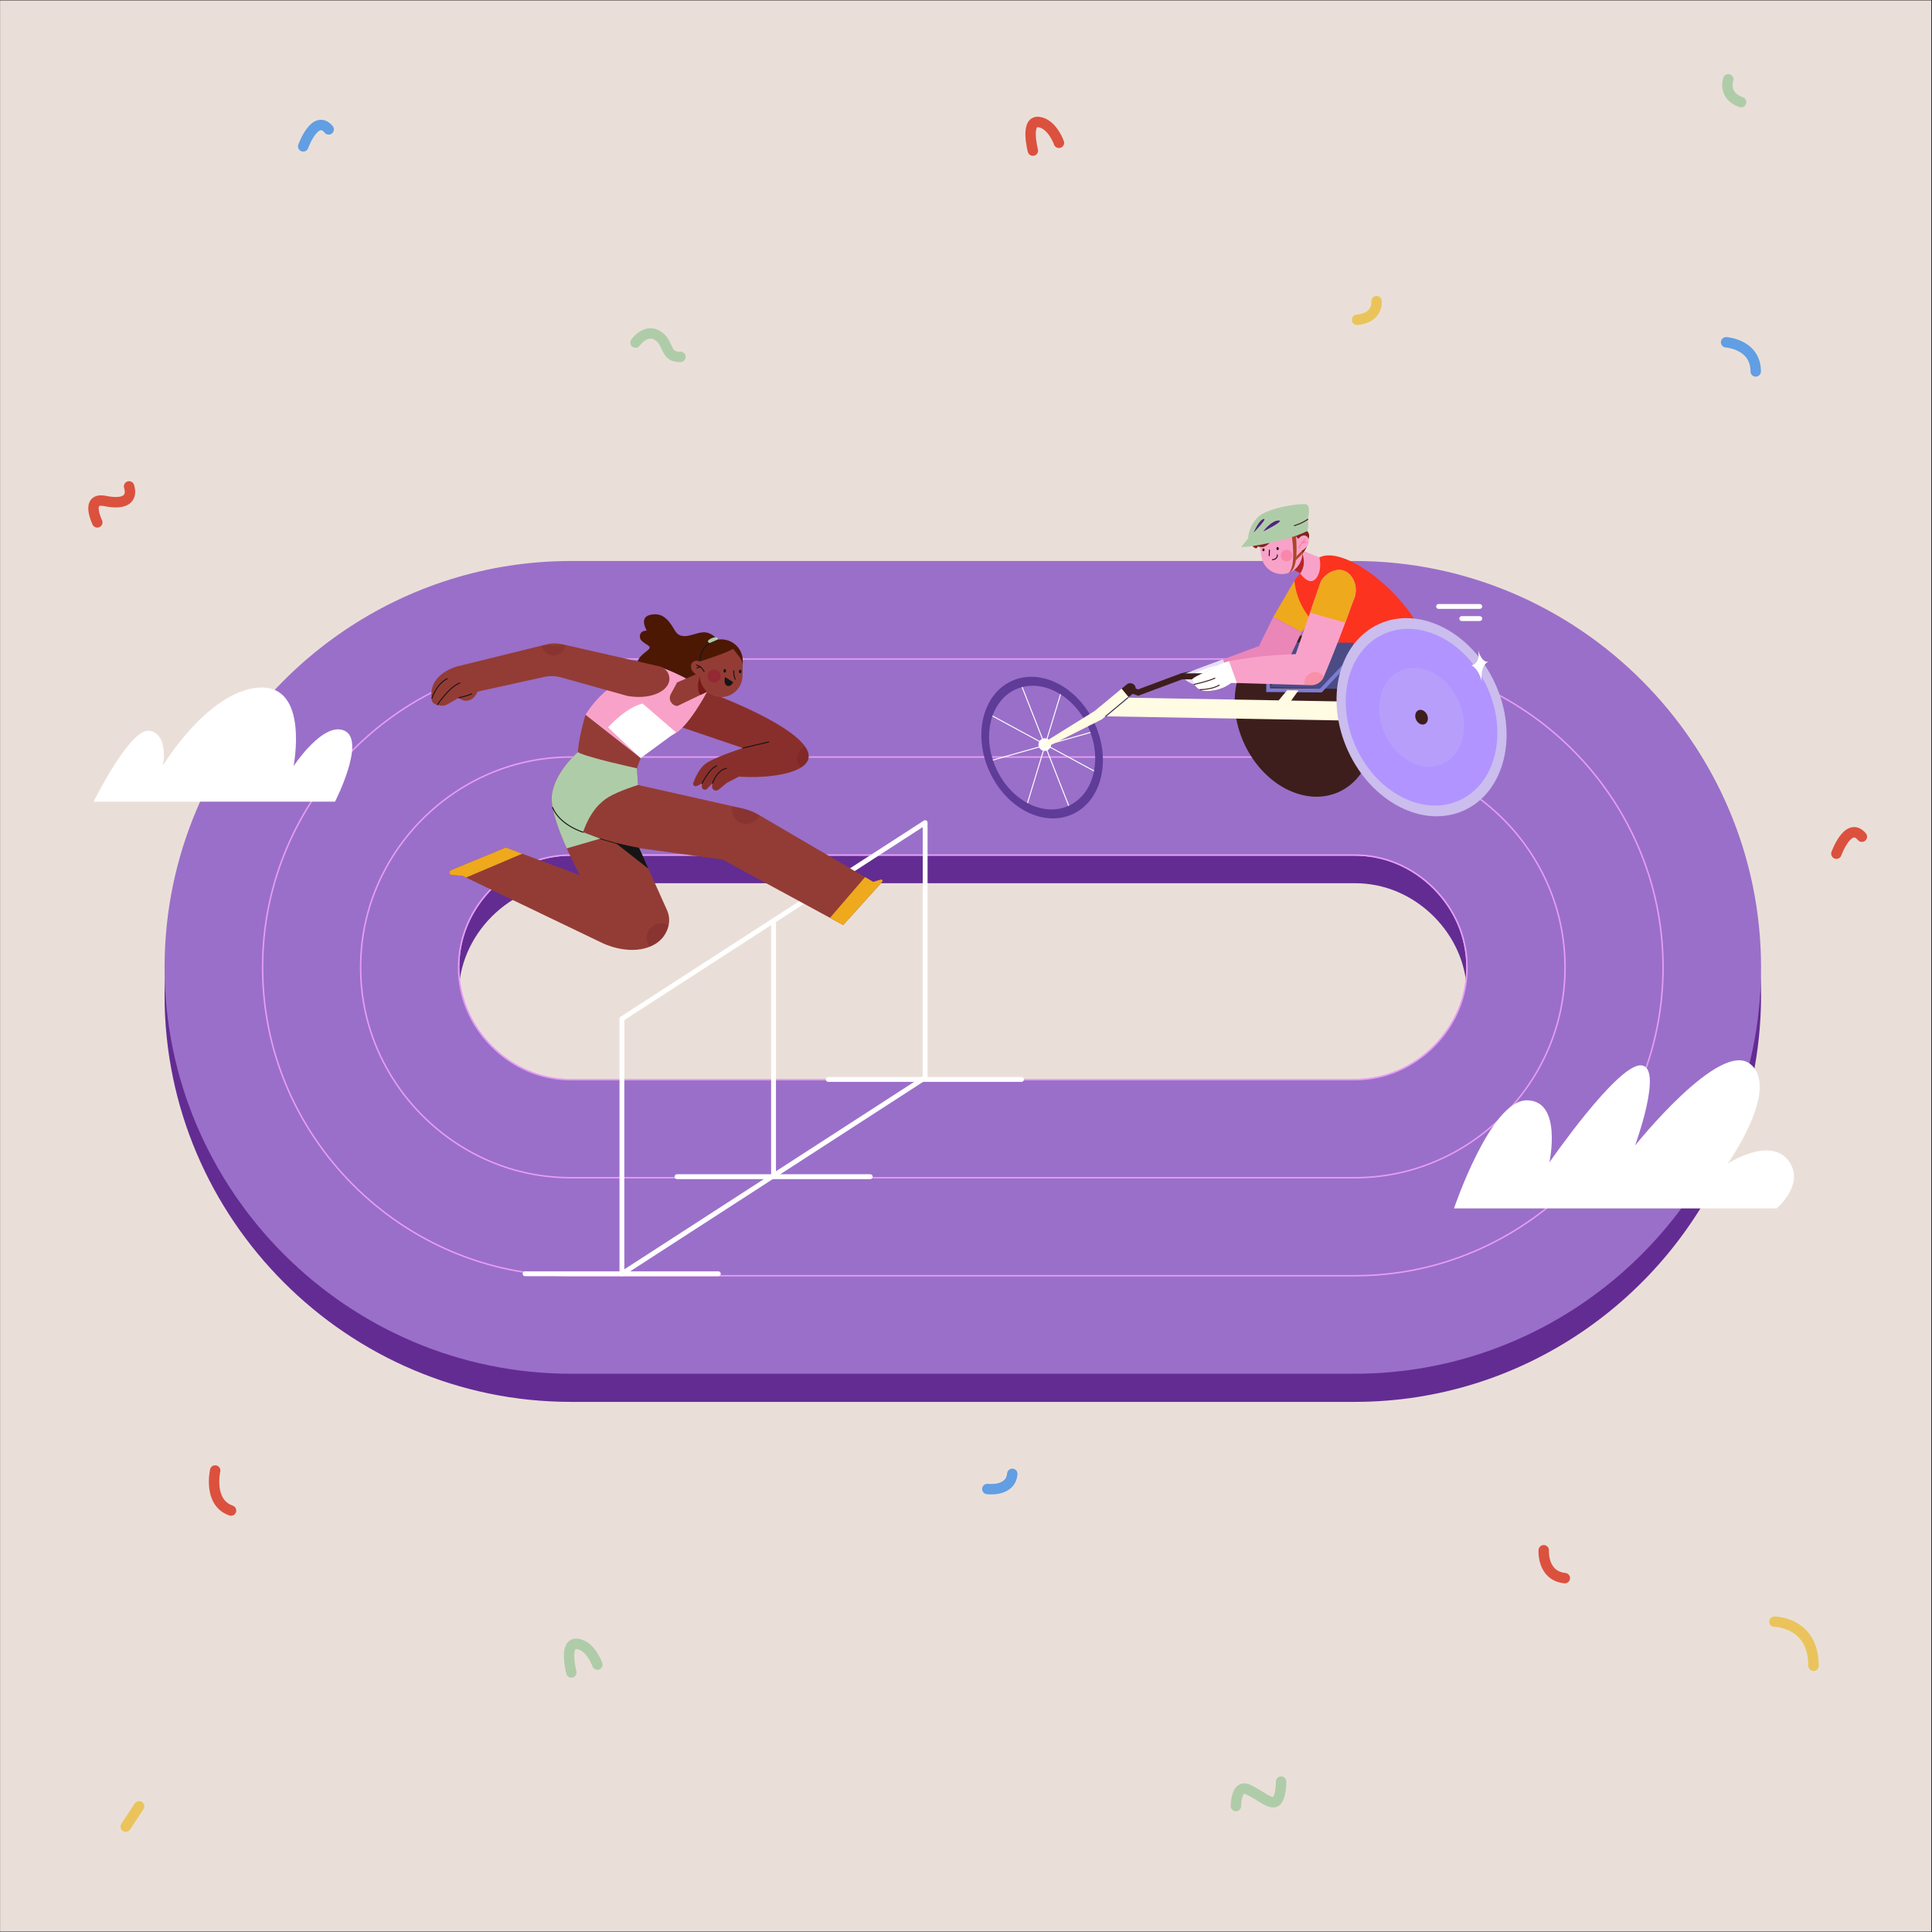 <?xml version="1.0" encoding="UTF-8"?><svg id="Layer_1" xmlns="http://www.w3.org/2000/svg" viewBox="0 0 2160 2160"><rect x="0" y="0" width="2160" height="2160" fill="#333333" stroke="none"/><line x1="769.816" y1="1224.747" x2="620.426" y2="1181.214" fill="none" stroke="#fff" stroke-miterlimit="10" stroke-width=".583"/><path d="m1412.278,594.196s8.595-11.964,16.994-12.288-16.994,12.288-16.994,12.288Z" fill="#dd750e" stroke-width="0"/><path d="m1462.19,580.602s-9.18,6.145-15.031,7.045" fill="none" stroke="#151516" stroke-miterlimit="10" stroke-width=".849"/><rect x=".099" y=".49" width="2159.02" height="2159.021" fill="#eadfd8" stroke-width="0"/><path d="m1514.559,658.676h-876.226c-187.412,0-349.264,115-418.476,277.917-23.074,54.309-35.851,113.939-35.851,176.409,0,249.878,204.445,454.327,454.327,454.327h876.226c187.407,0,349.264-115.004,418.476-277.922,23.073-54.304,35.851-113.935,35.851-176.405,0-249.882-204.449-454.327-454.327-454.327Zm115.924,502.148c-3.165,7.447-7.097,14.653-11.681,21.425-.005.004-.009.013-.013.017-4.62,6.825-9.937,13.264-15.806,19.129l-.031.031c-5.869,5.869-12.308,11.19-19.146,15.819-6.772,4.585-13.969,8.512-21.386,11.664-15.109,6.417-31.213,9.674-47.861,9.674h-876.226c-16.639,0-32.73-3.248-47.822-9.656-7.447-3.165-14.653-7.097-21.425-11.681-.005-.005-.013-.009-.018-.013-6.825-4.62-13.264-9.937-19.129-15.806l-.031-.031c-5.869-5.869-11.191-12.308-15.819-19.146-4.585-6.772-8.512-13.969-11.664-21.386-6.417-15.109-9.674-31.213-9.674-47.861s3.248-32.73,9.656-47.822c3.165-7.447,7.097-14.653,11.681-21.425.004-.004.009-.013.013-.017,4.62-6.825,9.937-13.264,15.806-19.129.009-.009.022-.022.031-.031,5.869-5.869,12.308-11.191,19.146-15.819,6.772-4.585,13.969-8.512,21.386-11.664,15.109-6.417,31.213-9.674,47.861-9.674h876.226c16.639,0,32.73,3.248,47.821,9.656,7.447,3.165,14.653,7.096,21.426,11.681.004.005.013.009.017.013,6.825,4.62,13.264,9.937,19.129,15.806.009.009.022.022.031.031,5.869,5.869,11.19,12.308,15.819,19.146,4.585,6.772,8.512,13.969,11.664,21.386,6.417,15.109,9.674,31.213,9.674,47.861s-3.248,32.73-9.656,47.822Z" fill="#632c93" stroke-width="0"/><path d="m1514.559,627.201h-876.226c-187.412,0-349.264,115-418.476,277.917-23.074,54.309-35.851,113.939-35.851,176.409,0,249.878,204.445,454.327,454.327,454.327h876.226c187.407,0,349.264-115.004,418.476-277.922,23.073-54.304,35.851-113.935,35.851-176.405,0-249.882-204.449-454.327-454.327-454.327Zm115.924,502.149c-3.165,7.447-7.097,14.653-11.681,21.425-.004.004-.009.013-.013.018-4.62,6.825-9.937,13.264-15.806,19.129l-.031.031c-5.869,5.869-12.308,11.191-19.146,15.819-6.772,4.585-13.969,8.512-21.386,11.664-15.109,6.417-31.213,9.674-47.861,9.674h-876.226c-16.639,0-32.73-3.248-47.822-9.656-7.447-3.165-14.653-7.097-21.425-11.681-.004-.004-.013-.009-.018-.013-6.825-4.62-13.264-9.937-19.129-15.806l-.031-.031c-5.869-5.869-11.191-12.308-15.819-19.146-4.585-6.772-8.512-13.969-11.664-21.386-6.417-15.109-9.674-31.213-9.674-47.861s3.248-32.73,9.656-47.822c3.165-7.447,7.097-14.653,11.681-21.426.004-.004.009-.013.013-.018,4.62-6.825,9.937-13.264,15.806-19.129l.031-.031c5.869-5.869,12.308-11.191,19.146-15.819,6.772-4.585,13.969-8.512,21.386-11.664,15.109-6.417,31.213-9.674,47.861-9.674h876.226c16.639,0,32.73,3.248,47.821,9.656,7.447,3.165,14.653,7.097,21.425,11.681.004.004.013.009.018.013,6.825,4.62,13.264,9.937,19.129,15.806.009.009.022.022.031.031,5.869,5.869,11.191,12.308,15.819,19.146,4.585,6.772,8.512,13.97,11.664,21.386,6.417,15.109,9.674,31.213,9.674,47.861s-3.248,32.73-9.656,47.822Z" fill="#9a6fc9" stroke-width="0"/><path d="m1832.18,947.969c-8.67-20.4-19.4-40.107-31.901-58.569-12.405-18.322-26.65-35.566-42.338-51.254-15.688-15.688-32.932-29.933-51.254-42.338-18.462-12.501-38.17-23.231-58.569-31.901-42.364-17.998-87.302-27.124-133.558-27.124h-876.226c-46.257,0-91.194,9.126-133.559,27.124-20.4,8.67-40.107,19.4-58.569,31.901-18.322,12.405-35.566,26.65-51.254,42.338-15.688,15.688-29.933,32.932-42.338,51.254-12.501,18.462-23.231,38.17-31.902,58.569-17.998,42.364-27.124,87.302-27.124,133.559s9.126,91.194,27.124,133.559c8.67,20.4,19.4,40.107,31.902,58.569,12.405,18.322,26.65,35.566,42.338,51.254s32.932,29.933,51.254,42.338c18.462,12.501,38.17,23.231,58.569,31.902,42.364,17.998,87.302,27.124,133.559,27.124h876.226c46.257,0,91.194-9.126,133.558-27.124,20.4-8.67,40.107-19.4,58.569-31.902,18.322-12.405,35.566-26.65,51.254-42.338,15.688-15.688,29.933-32.932,42.338-51.254,12.501-18.462,23.231-38.17,31.901-58.569,17.998-42.364,27.124-87.302,27.124-133.559s-9.126-91.194-27.124-133.559Zm-201.697,181.38c-3.165,7.447-7.097,14.653-11.681,21.425-.004.004-.009.013-.013.018-4.62,6.825-9.937,13.264-15.806,19.129l-.031.031c-5.869,5.869-12.308,11.191-19.146,15.819-6.772,4.585-13.969,8.512-21.386,11.664-15.109,6.417-31.213,9.674-47.861,9.674h-876.226c-16.639,0-32.73-3.248-47.822-9.656-7.447-3.165-14.653-7.097-21.425-11.681-.004-.004-.013-.009-.018-.013-6.825-4.62-13.264-9.937-19.129-15.806l-.031-.031c-5.869-5.869-11.191-12.308-15.819-19.146-4.585-6.772-8.512-13.969-11.664-21.386-6.417-15.109-9.674-31.213-9.674-47.861s3.248-32.73,9.656-47.822c3.165-7.447,7.097-14.653,11.681-21.426.004-.004.009-.013.013-.018,4.62-6.825,9.937-13.264,15.806-19.129l.031-.031c5.869-5.869,12.308-11.191,19.146-15.819,6.772-4.585,13.969-8.512,21.386-11.664,15.109-6.417,31.213-9.674,47.861-9.674h876.226c16.639,0,32.73,3.248,47.821,9.656,7.447,3.165,14.653,7.097,21.425,11.681.004.004.013.009.018.013,6.825,4.62,13.264,9.937,19.129,15.806.009.009.022.022.031.031,5.869,5.869,11.191,12.308,15.819,19.146,4.585,6.772,8.512,13.97,11.664,21.386,6.417,15.109,9.674,31.213,9.674,47.861s-3.248,32.73-9.656,47.822Z" fill="#9a6fc9" stroke="#e79df4" stroke-miterlimit="10" stroke-width="1.628"/><path d="m1731.321,990.816c-5.913-13.913-13.242-27.365-21.78-39.975-8.517-12.58-18.3-24.424-29.087-35.207-10.783-10.787-22.627-20.571-35.202-29.083-12.615-8.543-26.067-15.872-39.997-21.794-28.724-12.203-59.24-18.392-90.694-18.392h-876.226c-31.454,0-61.971,6.189-90.712,18.401-13.913,5.913-27.365,13.242-39.976,21.781-12.58,8.517-24.424,18.3-35.206,29.087-10.787,10.783-20.571,22.627-29.083,35.202-8.543,12.615-15.872,26.067-21.794,39.997-12.203,28.724-18.392,59.24-18.392,90.694s6.189,61.971,18.401,90.712c5.913,13.913,13.242,27.365,21.78,39.976,8.517,12.58,18.3,24.424,29.087,35.206,10.783,10.787,22.626,20.571,35.202,29.083,12.615,8.543,26.067,15.872,39.997,21.794,28.724,12.203,59.24,18.392,90.694,18.392h876.226c31.454,0,61.971-6.189,90.712-18.401,13.912-5.913,27.365-13.242,39.976-21.78,12.58-8.517,24.424-18.3,35.206-29.087,10.787-10.783,20.571-22.626,29.083-35.202,8.543-12.615,15.872-26.067,21.794-39.997,12.203-28.724,18.392-59.24,18.392-90.694s-6.189-61.971-18.401-90.712Zm-100.837,138.534c-3.165,7.447-7.097,14.653-11.681,21.425-.004.004-.009.013-.013.018-4.62,6.825-9.937,13.264-15.806,19.129l-.031.031c-5.869,5.869-12.308,11.191-19.146,15.819-6.772,4.585-13.969,8.512-21.386,11.664-15.109,6.417-31.213,9.674-47.861,9.674h-876.226c-16.639,0-32.73-3.248-47.822-9.656-7.447-3.165-14.653-7.097-21.425-11.681-.004-.004-.013-.009-.018-.013-6.825-4.62-13.264-9.937-19.129-15.806l-.031-.031c-5.869-5.869-11.191-12.308-15.819-19.146-4.585-6.772-8.512-13.969-11.664-21.386-6.417-15.109-9.674-31.213-9.674-47.861s3.248-32.73,9.656-47.822c3.165-7.447,7.097-14.653,11.681-21.426.004-.004.009-.013.013-.018,4.62-6.825,9.937-13.264,15.806-19.129l.031-.031c5.869-5.869,12.308-11.191,19.146-15.819,6.772-4.585,13.969-8.512,21.386-11.664,15.109-6.417,31.213-9.674,47.861-9.674h876.226c16.639,0,32.73,3.248,47.821,9.656,7.447,3.165,14.653,7.097,21.425,11.681.004.004.013.009.018.013,6.825,4.62,13.264,9.937,19.129,15.806.009.009.022.022.031.031,5.869,5.869,11.191,12.308,15.819,19.146,4.585,6.772,8.512,13.97,11.664,21.386,6.417,15.109,9.674,31.213,9.674,47.861s-3.248,32.73-9.656,47.822Z" fill="#9a6fc9" stroke="#e79df4" stroke-miterlimit="10" stroke-width="1.628"/><path d="m1625.579,1350.998h360.776s33.415-28.341,12.378-54.28c-21.037-25.939-67.215,4.261-67.215,4.261,0,0,59.366-83.624,25.333-111.365-34.033-27.741-128.851,91.122-128.851,91.122,0,0,32.864-89.838,5.984-89.674-26.88.165-101.753,108.555-101.753,108.555,0,0,15.017-69.661-25.461-69.456s-81.191,120.837-81.191,120.837Z" fill="#fff" stroke-width="0"/><path d="m104.666,896.241h269.899s34.731-67.771,10.853-79.167c-23.877-11.396-57.248,39.583-57.248,39.583,0,0,18.176-91.68-38.804-87.881-56.98,3.799-107.126,87.014-107.126,87.014,0,0,6.732-34.917-14.974-38.716-21.707-3.799-62.6,79.167-62.6,79.167Z" fill="#fff" stroke-width="0"/><line x1="1034.319" y1="1204.832" x2="695.328" y2="1424.084" fill="none" stroke="#fff" stroke-linecap="round" stroke-linejoin="round" stroke-width="5.427"/><polyline points="695.328 1424.084 695.328 1138.964 1034.319 919.712 1034.319 1204.832" fill="none" stroke="#fff" stroke-linecap="round" stroke-linejoin="round" stroke-width="5.427"/><line x1="587.037" y1="1424.084" x2="803.093" y2="1424.084" fill="none" stroke="#fff" stroke-linecap="round" stroke-miterlimit="10" stroke-width="5.427"/><line x1="756.892" y1="1315.55" x2="972.949" y2="1315.55" fill="none" stroke="#fff" stroke-linecap="round" stroke-miterlimit="10" stroke-width="5.427"/><line x1="864.823" y1="1314.458" x2="864.823" y2="1029.422" fill="none" stroke="#fff" stroke-linecap="round" stroke-linejoin="round" stroke-width="5.427"/><line x1="926.028" y1="1206.825" x2="1142.084" y2="1206.825" fill="none" stroke="#fff" stroke-linecap="round" stroke-miterlimit="10" stroke-width="5.427"/><path d="m1483.934,670.849c-12.259-7.172-24.518-14.344-36.777-21.516-7.89,13.527-15.779,27.055-23.669,40.582,10.573,5.602,21.145,11.204,31.718,16.806,9.576-11.957,19.152-23.914,28.728-35.872Z" fill="#efa91d" stroke-width="0"/><ellipse cx="1458.065" cy="800.285" rx="73.874" ry="93.558" transform="translate(-200.76 679.008) rotate(-24.58)" fill="#3d1e1c" stroke-width="0"/><path d="m1608.348,764.796c-17.534,5.861-35.062,11.722-52.595,17.588-3.072-4.645-6.132-9.025-9.182-13.154-10.11-13.74-19.992-24.751-29.212-33.613-2.355-2.268-4.672-4.396-6.935-6.393-.619-.548-1.232-1.08-1.84-1.606-3.972-3.424-7.776-6.447-11.38-9.122-.44-.331-.879-.657-1.313-.971-1.232-.901-2.442-1.764-3.62-2.583-6.203-4.32-16.72-11.098-26.092-21.924-1.031-1.188-2.051-2.431-3.05-3.723-3.853-4.993-7.397-10.756-10.202-17.409-3.772-8.943-5.177-17.018-5.769-22.553.689-1.036,1.541-2.274,2.561-3.636,1.074-1.438,2.333-3.028,3.782-4.705.027-.033.054-.071.087-.103,0,0,1.525-1.84,4.086-4.428,3.918-3.962,10.267-9.681,17.284-13.241l.163-.081c22.559-11.168,70.71,21.191,98.88,58.619,2.078,2.762,4.396,6.013,6.827,9.763,2.469,3.804,5.058,8.124,7.635,12.964,6.876,12.915,13.692,29.559,18.006,50.105.694,3.299,1.324,6.702,1.878,10.208Z" fill="#fc331f" stroke-width="0"/><path d="m1466.722,649.664c-2.822.537-5.731-1.091-8.107-3.093h-.006c-2.653-2.236-4.64-4.922-5.107-5.579.027-.033.054-.071.087-.103,0,0,0,0,0,0,2.584-3.113,3.835-7.123,3.459-11.15l-.984-10.55c-.065.076-.098.119-.098.119-.011.646-.054,1.286-.114,1.921,0,0-.005.06-.016.163-.011.06-.016.125-.022.19-.727,6.083-3.886,11.624-8.634,15.357v.005l-.081.206c-.033-.022-.07-.038-.103-.06-.445-.266-.895-.526-1.341-.792l-1.742-1.026c-.722-.423-1.438-.847-2.16-1.27,1.167-1.53,2.334-3.061,3.5-4.591,1.259-1.655,2.523-3.305,3.783-4.96.011-.016.027-.038.038-.054,1.693-2.22,3.386-4.434,5.074-6.653.515-.673,1.025-1.346,1.541-2.019.016-.022.027-.038.049-.06v-.005c.027-.033.049-.065.076-.098l.098-.13c.022.011.049.016.07.027.722.288,1.438.581,2.16.868,5.66,2.268,11.32,4.537,16.98,6.811,3.044,14.609-2.442,25.386-8.401,26.526Z" fill="#f9a2c9" stroke-width="0"/><path d="m1463.629,599.961c-.125.977-.342,1.856-.597,2.621-.744,2.23-1.797,3.517-1.797,3.517,0,0,.885,2.062-.174,5.025-.049.136-.103.271-.157.412-.608,1.492-1.731,3.294-2.762,4.792-.939,1.378-1.796,2.491-2.078,2.854v.005c-.065.076-.098.119-.098.119l-1.275-1.096-.543-.467-.293-.25-4.26-3.663-4.124-3.544-7.814-6.707.293-1.199,1.644-6.783,11.716-1.031,10.066-.885s2.746,2.464,2.252,6.279Z" fill="#822519" stroke-width="0"/><path d="m1461.062,611.123c-1.4,1.764-3.261,3.223-5.079,4.336-.054.038-.114.07-.168.103-.027.016-.054.033-.081.049v.005l.005.043v.005c.114.754.185,1.503.212,2.252v.022c.022.456.027.912.016,1.368-.011.646-.054,1.286-.114,1.921,0,0-.005.06-.016.163-.011.06-.016.125-.022.19-.727,6.083-3.886,11.624-8.634,15.357v.005c-.06.049-.125.098-.184.147-.483.369-.982.727-1.498,1.058-1.281.836-2.653,1.547-4.108,2.111-.011,0-.016.005-.027.011-.315.125-.635.239-.961.353h-.006c-.526.179-1.064.337-1.612.478-.488.13-.977.239-1.471.331-11.944,2.257-23.574-5.307-26.488-16.964-.109-.429-.206-.857-.288-1.297l-1.992-10.555-.63-3.327-.336-1.791c-2.344-12.389,5.877-24.436,18.266-26.775,10.837-2.051,21.425,3.994,25.462,13.843.412.998.754,2.04,1.025,3.12,0,.005.006.016.006.022-1.208.383-2.417.767-3.625,1.15.724,1.085,1.447,2.171,2.171,3.256.543-.181,1.085-.362,1.628-.543.318-.441.84-1.065,1.628-1.628.444-.317,2.627-1.877,5.155-1.183.266.073,1.198.354,2.091,1.152.878.784,1.366,1.767,1.642,2.669.136.434.217.852.271,1.221.407,2.795-.603,5.264-2.241,7.321Z" fill="#f9a2c9" stroke-width="0"/><rect x="1427.122" y="611.634" width="2.548" height="3.397" rx="1.274" ry="1.274" transform="translate(2872.552 1188.578) rotate(178.481)" fill="#151516" stroke-width="0"/><rect x="1411.392" y="613.163" width="2.327" height="3.103" rx="1.164" ry="1.164" transform="translate(2840.912 1191.762) rotate(178.481)" fill="#151516" stroke-width="0"/><path d="m1419.252,614.965c-.083,2.101-.165,4.202-.248,6.303" fill="none" stroke="#151516" stroke-linecap="round" stroke-miterlimit="10" stroke-width="1.085"/><path d="m1452.475,612.634s1.091-4.561,6.748-9.375" fill="none" stroke="#f47d9f" stroke-linecap="round" stroke-miterlimit="10" stroke-width="1.085"/><line x1="1460.42" y1="606.352" x2="1455.82" y2="606.709" fill="none" stroke="#f47d9f" stroke-linecap="round" stroke-miterlimit="10" stroke-width="1.085"/><path d="m1462.191,580.603s1.335,8.042-.814,13.078c-3.147,1.753-7.467,3.544-12.471,5.269-1.444.505-2.947,1.004-4.499,1.492-7.646,2.42-16.41,4.678-24.881,6.528h-.011c-6.838,1.498-13.491,2.724-19.216,3.555-5.226.76-9.681,1.188-12.807,1.183l7.944-9.866s.049-13.431,11.228-23.997c11.185-10.566,47.771-15.396,53.583-14.039,5.817,1.362,1.943,16.796,1.943,16.796Z" fill="#afcca9" stroke-width="0"/><path d="m1440.398,640.623c9.692-2.865,10.062-22.185,8.507-41.67-1.443.504-2.946,1-4.496,1.49.073.473,5.067,33.756-4.011,40.18Z" fill="#ab4727" stroke-width="0"/><path d="m1448.819,626.35l7.148-7.046c.15-.322.436-1.049.347-1.994-.077-.811-.393-1.4-.58-1.695-2.141,2.14-4.282,4.28-6.423,6.42l-.492,4.316Z" fill="#ab4727" stroke-width="0"/><path d="m1412.278,594.196s8.595-11.964,16.994-12.288-16.994,12.288-16.994,12.288Z" fill="#50247f" stroke-width="0"/><path d="m1513.289,718.636c-22.997-.202-45.993-.404-68.99-.605-8.13,16.805-16.26,33.61-24.391,50.414,26.464.629,52.928,1.259,79.392,1.888,4.663-17.232,9.326-34.465,13.988-51.697Z" fill="#4b4b85" stroke-width="0"/><path d="m1401.635,595.418s5.42-13.408,10.932-15.134-10.932,15.134-10.932,15.134Z" fill="#50247f" stroke-width="0"/><path d="m1223.9,808.926c-.081-.179-.163-.358-.25-.532-1.623-3.511-3.419-6.87-5.362-10.077-20.605-34.047-57.686-50.463-87.229-36.95-32.468,14.853-43.538,60.22-24.729,101.343,18.804,41.118,60.372,62.412,92.84,47.56,32.468-14.853,43.538-60.22,24.729-101.343Zm-29.049,91.895c-14.527,6.648-31.138,5.003-46.094-3.006-14.234-7.624-26.965-21.012-34.97-38.519-1.443-3.158-2.686-6.349-3.733-9.545-5.66-17.289-5.551-34.812-.483-49.296,4.645-13.268,13.453-23.986,25.815-29.641,2.404-1.102,4.868-1.975,7.375-2.627,14.039-3.674,29.347-.467,42.92,8.08,9.833,6.192,18.749,15.189,25.619,26.401,1.829,2.985,3.511,6.127,5.025,9.415.043.087.081.168.119.255.993,2.165,1.888,4.347,2.692,6.539,5.4,14.717,6.572,29.749,4.01,43.055-3.365,17.474-13.171,31.974-28.295,38.888Z" fill="#603c99" stroke-width="0"/><circle cx="1168.075" cy="832.478" r="7.055" fill="#fff" stroke-width="0"/><path d="m1323.172,757.929c1.499,1.591,3.823,3.694,7.093,5.333,4.285,2.152,8.524,2.58,11.87,2.572,2.132-.005,3.9-.186,5.085-.211,1.193-.025,3.349-.39,6.233-1.013,5.644-1.222,14.069-3.445,23.478-6.073,27.236-7.607,62.697-18.615,62.697-18.615l15.578-33.201-31.718-16.806-15.996,32.348c-13.453,5-26.906,9.996-40.359,14.996-14.36,5.337-28.716,10.674-43.076,16.007-.297,1.556-.589,3.108-.885,4.664Z" fill="#ea86b8" stroke-width="0"/><line x1="1321.069" y1="756.17" x2="1345.019" y2="750.556" fill="none" stroke="#151516" stroke-miterlimit="10" stroke-width="6.682"/><path d="m1323.172,757.929c1.499,1.591,3.823,3.694,7.093,5.333,4.285,2.152,8.524,2.58,11.87,2.572l11.317-1.225,25.028-2.711-1.549-3.362-9.797-21.278c-14.36,5.337-28.716,10.674-43.076,16.007-.297,1.556-.589,3.108-.885,4.664Z" fill="#e5defa" stroke-width="0"/><path d="m1360.222,744.203c-5.18,1.117-11.106,2.802-17.452,5.385-3.594,1.463-6.862,3.027-9.802,4.595.036.011,4.103,1.281,4.139,1.292.015.005,2.674.834,2.689.839,2.503-.056,10.981-.562,16.99-7.042,1.58-1.704,2.672-3.479,3.436-5.069Z" fill="#fff" stroke-width="0"/><path d="m1256.973,763.534h12.314v7.521c0,3.398-2.759,6.157-6.157,6.157h0c-3.398,0-6.157-2.759-6.157-6.157v-7.521h0Z" transform="translate(1474.172 2234.762) rotate(-129.58)" fill="#3d1e1c" stroke-width="0"/><path d="m1263.069,771.015l9.386,3.28,48.614-18.126c13.162-.025,26.323-.049,39.485-.074" fill="none" stroke="#3d1e1c" stroke-miterlimit="10" stroke-width="6.682"/><line x1="1142.762" y1="768.188" x2="1194.85" y2="900.824" fill="none" stroke="#fff" stroke-miterlimit="10" stroke-width="1.085"/><line x1="1110.055" y1="849.75" x2="1219.133" y2="818.878" fill="none" stroke="#fff" stroke-miterlimit="10" stroke-width="1.085"/><line x1="1148.757" y1="897.813" x2="1185.679" y2="776.27" fill="none" stroke="#fff" stroke-miterlimit="10" stroke-width="1.085"/><line x1="1223.143" y1="861.931" x2="1109.571" y2="800.457" fill="none" stroke="#fff" stroke-miterlimit="10" stroke-width="1.085"/><polyline points="1502.042 745.301 1476.767 772.027 1417.804 771.57 1418.048 734.459" fill="none" stroke="#7c7cd4" stroke-miterlimit="10" stroke-width="4.246"/><path d="m1166.486,830.568l57.365-35.713,30.109-24.89,7.846,9.491-.72.595,168.492,2.966,9.418-11.283,12.762.099-8.176,11.431,68.285,1.202-.374,21.228-275.568-4.843-4.228,3.495-62.325,31.364c-1.49.75-3.305.117-4.005-1.397-.625-1.352-.145-2.958,1.119-3.745Z" fill="#fffce3" stroke-width="0"/><path d="m1512.703,672.314c-1.954,5.492-3.945,11.011-5.98,16.546-.884,2.426-1.785,4.846-2.681,7.255-7.695,20.638-15.661,40.716-23.845,60.236-.065.157-.13.309-.196.467-2.404,5.736-8.107,9.394-14.326,9.215-2.442-.071-4.889-.141-7.331-.212-25.153-.733-50.306-1.465-75.458-2.203-2.089-.06-4.168-.119-6.252-.179-4.7,3.43-11.45,7.104-20.025,8.335-5.671.819-12.047,1.737-17.392-2.258-4.282-3.202-5.752-7.961-6.29-10.24,6.127-5.047,21.17-10.029,27.296-15.075,4.634-1.65,9.274-3.299,13.914-4.955,10.967-2.062,22.798-3.885,35.42-5.28,13.887-1.53,26.965-2.344,39.088-2.67,5.324-15.444,10.653-30.883,15.976-46.328,4.048-11.738,8.097-23.481,12.145-35.219,6.073-9.893,16.98-14.484,25.256-11.885,10.848,3.413,18.288,19.531,10.68,34.449Z" fill="#f9a2c9" stroke-width="0"/><path d="m1428.135,620.371s.424,4.908-5.474,5.352" fill="none" stroke="#151516" stroke-linecap="round" stroke-miterlimit="10" stroke-width="1.085"/><line x1="1236.141" y1="800.845" x2="1261.012" y2="780.04" fill="none" stroke="#2c2c51" stroke-linecap="round" stroke-miterlimit="10" stroke-width="1.085"/><path d="m1464.623,684.972l39.418,11.146c.898-2.409,1.795-4.831,2.685-7.257,2.034-5.534,4.026-11.052,5.975-16.544,7.61-14.918.172-31.04-10.676-34.448-8.277-2.599-19.183,1.992-25.256,11.881-4.048,11.74-8.097,23.483-12.145,35.223Z" fill="#efa91d" stroke-width="0"/><ellipse cx="1589.324" cy="801.856" rx="90.445" ry="114.544" transform="translate(-189.52 733.748) rotate(-24.58)" fill="#cbbded" stroke-width="0"/><ellipse cx="1589.324" cy="801.856" rx="80.646" ry="102.135" transform="translate(-189.52 733.748) rotate(-24.58)" fill="#b194ff" stroke-width="0"/><ellipse cx="1589.324" cy="801.856" rx="45.213" ry="57.261" transform="translate(-189.52 733.748) rotate(-24.58)" fill="#cbbded" opacity=".24" stroke-width="0"/><ellipse cx="1589.324" cy="801.856" rx="6.73" ry="8.523" transform="translate(-189.52 733.748) rotate(-24.58)" fill="#3d1e1c" stroke-width="0"/><path d="m1651.902,724.025s3.15,16.71,11.858,15.817c-9.549,4.81-7.127,22.33-7.127,22.33,0,0-2.564-13.527-11.631-18.313,0,0,11.893-1.559,6.899-19.834Z" fill="#fff" stroke-width="0"/><path d="m1332.929,759.279c.534,2.28,2.009,7.039,6.29,10.24,5.341,3.99,11.717,3.076,17.393,2.258,8.57-1.233,15.325-4.909,20.022-8.338,2.084.063,4.165.121,6.249.18l-8.737-24.37h-.009c-2.095.547-4.33,1.216-6.674,2.038-2.642.926-5.058,1.919-7.241,2.916-6.124,5.048-21.169,10.027-27.293,15.076Z" fill="#fff" stroke-width="0"/><path d="m1335.243,765.079s14.681-3.068,22.975-6.852" fill="none" stroke="#3d1e1c" stroke-linecap="round" stroke-miterlimit="10" stroke-width="1.085"/><path d="m1341.651,770.981s12.916.165,21.412-4.982" fill="none" stroke="#3d1e1c" stroke-linecap="round" stroke-miterlimit="10" stroke-width="1.085"/><path d="m1456.429,635.656c-.79,2.13-1.832,3.868-2.839,5.232,0,0,0,0,0,0-.033.033-.06.071-.087.103-.038-.054-.065-.092-.081-.12-2.111-1.243-4.217-2.48-6.322-3.723l.081-.206v-.005c4.748-3.733,7.907-9.274,8.634-15.357.006-.065.011-.13.022-.19.011-.103.016-.163.016-.163.06-.635.103-1.275.114-1.921,0,0,.033-.043.098-.119.938,2.494,3.06,9.206.365,16.469Z" fill="#b72525" stroke-width="0"/><path d="m1983.859,1813.074s43.587.043,43.65,49.272" fill="none" stroke="#eac45b" stroke-linecap="round" stroke-miterlimit="10" stroke-width="11.657"/><path d="m240.566,1644.055s-8.213,35.838,17.728,44.751" fill="none" stroke="#db513e" stroke-linecap="round" stroke-miterlimit="10" stroke-width="11.657"/><path d="m710.533,382.999s11.145-16.083,24.551-7.923c13.405,8.16,7.577,24.48,25.645,23.897" fill="none" stroke="#afcca9" stroke-linecap="round" stroke-miterlimit="10" stroke-width="11.657"/><path d="m1538.986,336.659s2.462,18.548-21.792,20.931" fill="none" stroke="#eac45b" stroke-linecap="round" stroke-miterlimit="10" stroke-width="11.657"/><path d="m1932.229,88.651s-6.562,18.308,14.372,25.557" fill="none" stroke="#afcca9" stroke-linecap="round" stroke-miterlimit="10" stroke-width="11.657"/><path d="m1929.818,382.681s33.068,2.133,33.101,32.576" fill="none" stroke="#619ee3" stroke-linecap="round" stroke-miterlimit="10" stroke-width="11.657"/><path d="m108.766,584.022s-13.988-28.56,8.743-23.897c22.731,4.663,30.891-2.914,26.811-16.32" fill="none" stroke="#db513e" stroke-linecap="round" stroke-miterlimit="10" stroke-width="11.657"/><path d="m339,163.668s13.293-36.972,28.485-18.997" fill="none" stroke="#619ee3" stroke-linecap="round" stroke-miterlimit="10" stroke-width="11.657"/><path d="m1725.906,1733.201s-1.959,28.544,23.583,31.161" fill="none" stroke="#db513e" stroke-linecap="round" stroke-miterlimit="10" stroke-width="11.657"/><line x1="140.578" y1="2042.135" x2="155.505" y2="2019.513" fill="none" stroke="#eac45b" stroke-linecap="round" stroke-miterlimit="10" stroke-width="11.657"/><path d="m638.773,1869.826s-8.8-33.695,6.383-32.002c15.183,1.694,22.76,23.259,22.76,23.259" fill="none" stroke="#afcca9" stroke-linecap="round" stroke-miterlimit="10" stroke-width="11.657"/><path d="m1103.87,1664.728s26.035,3.497,27.88-16.903" fill="none" stroke="#619ee3" stroke-linecap="round" stroke-miterlimit="10" stroke-width="11.657"/><path d="m1381.746,2019.231s.002-24.252,12.824-18.829c12.821,5.423,26.227,18.246,32.055,13.583,5.828-4.663,5.653-22.148,5.653-22.148" fill="none" stroke="#afcca9" stroke-linecap="round" stroke-miterlimit="10" stroke-width="11.657"/><path d="m1462.19,580.602c-2.497,1.664-5.567,3.421-9.213,4.961-2.051.866-4.005,1.546-5.817,2.084" fill="none" stroke="#3d1e1c" stroke-linecap="round" stroke-miterlimit="10" stroke-width="1.085"/><path d="m895.782,857.959c-14.603,9.305-45.572,12.06-69.735,10.328l-13.435,6.99-9.095,7.523c-.907.75-2.068,1.122-3.242,1.038h0c-2.691-.193-4.632-2.662-4.182-5.323l.486-2.878-6.045,6.261c-.711.736-1.711,1.119-2.731,1.046h0c-1.913-.137-3.348-1.807-3.196-3.72l.265-3.314-5.823,2.86c-.702.345-1.515.388-2.25.12h0c-1.491-.544-2.262-2.194-1.713-3.683,1.87-5.069,6.512-15.937,13.588-21.286,9.415-7.117,41.889-17.589,41.889-17.589l-72.806-24.699,32.804-38.282s86.8,31.273,108.664,60.111c.402.53.776,1.052,1.123,1.566,6.819,10.067,3.832,17.583-4.566,22.931Z" fill="#892f2b" stroke-width="0"/><path d="m806.072,719.927s-6.918-12.183-17.992-12.977c-11.074-.794-25.944,11.497-33.813-2.424-7.869-13.921-15.224-20.014-27.683-17.011-12.459,3.003-3.485,17.56-3.485,17.56,0,0-7.752-.556-7.714,6.682.038,7.238,12.693,9.258,10.754,13.015-1.939,3.757-15.207,9.484-13.026,18.267s43.011,34.034,43.011,34.034l52.768-26.611-2.82-30.534Z" fill="#4c1804" stroke-width="0"/><path d="m830.097,757.129c-.895,12.48-11.474,22.335-24.135,22.168-3.186-.045-6.221-.713-8.991-1.902-8.355-3.56-14.278-11.765-14.553-21.285-4.55-1.74-9.735-5.184-9.892-10.76-.047-1.679.318-4.43,3.205-5.892,1.923-.975,4.4-1.048,6.88.07l.013-1.04c.006-.467.027-.927.06-1.387.895-12.486,11.475-22.341,24.14-22.167,13.128.173,23.728,11.062,23.555,24.195l-.072,5.427-.151,11.187c-.006.467-.028.927-.061,1.387Z" fill="#933c35" stroke-width="0"/><path d="m787.159,750.851s-2.372-5.735-8.383-7.28" fill="none" stroke="#151516" stroke-linecap="round" stroke-miterlimit="10" stroke-width="1.085"/><line x1="779.165" y1="746.939" x2="782.7" y2="745.416" fill="none" stroke="#151516" stroke-linecap="round" stroke-miterlimit="10" stroke-width="1.085"/><rect x="808.928" y="748.064" width="2.776" height="3.886" rx="1.388" ry="1.388" transform="translate(55.706 -56.024) rotate(4.101)" fill="#151516" stroke-width="0"/><rect x="826.133" y="748.741" width="2.776" height="3.886" rx="1.388" ry="1.388" transform="translate(55.798 -57.253) rotate(4.101)" fill="#151516" stroke-width="0"/><path d="m820.354,749.891s-.211,6.663,1.805,9.591" fill="none" stroke="#151516" stroke-linecap="round" stroke-miterlimit="10" stroke-width="1.085"/><path d="m810.65,756.987l9.056,5.658s-2.651,5.932-6.962,3.953c-4.311-1.979-2.094-9.611-2.094-9.611Z" fill="#151516" stroke-width="0"/><path d="m654.572,799.226l61.647,48.387s18.606-19.258,35.51-25.838,38.832-48.424,38.832-48.424c-6.678-4.888-14.66-10.096-23.97-15.07-9.742-5.204-18.901-9.064-26.97-11.951-10.613,1.018-32.462,4.594-54.308,20.038-15.977,11.295-25.551,24.412-30.74,32.859Z" fill="#f9a2c9" stroke-width="0"/><path d="m794.589,771.419l-4.029,1.932-7.562,3.632-25.741,12.352c-6.545-.469-10.429-7.543-7.299-13.318l7.102-13.121,25.57-10.978,11.959,19.502Z" fill="#933c35" stroke-width="0"/><path d="m790.56,773.351l-7.562,3.632c-5.621-7.922-.58-20.873-.58-20.873.2,6.838,3.309,12.999,8.142,17.241Z" fill="#771915" stroke-width="0"/><path d="m830.308,744.555c-.056-1.77-.368-4.245-1.578-6.864-.783-1.694-1.577-2.657-4.547-6.448-.999-1.275-2.592-3.314-4.586-5.894-5.301,4.072-36.986,14.178-36.986,14.178l.013-1.04c.006-.467.027-.927.06-1.387.895-12.486,11.475-22.341,24.14-22.167,13.128.173,23.728,11.062,23.555,24.195l-.072,5.427Z" fill="#4c1804" stroke-width="0"/><line x1="859.437" y1="829.497" x2="830.563" y2="836.331" fill="none" stroke="#151516" stroke-linecap="round" stroke-miterlimit="10" stroke-width="1.085"/><path d="m737.229,745l-109.195-24.857c-5.448-1.24-11.11-1.189-16.534.15l-100.976,24.927c-1.659.462-23.492,6.888-27.561,24.665-.603,2.635-1.001,6.329-.155,10.905-.133.703-.263,1.996.316,3.362.909,2.147,3.185,3.577,5.853,3.759.02.009.04.018.059.027,3.689,1.649,7.944,1.428,11.443-.593,4.143-2.393,8.286-4.786,12.428-7.18,1.041.938,3.993,3.333,8.107,3.364,5.414.041,10.62-4.027,12.738-10.218,24.84-5.487,49.68-10.974,74.52-16.461,6.305-1.393,12.856-1.214,19.076.521l74.374,20.747c24.233,4.134,42.946-4.133,46.199-15.61.119-.419.259-.989.361-1.704,1.05-7.311-3.852-14.165-11.054-15.804Z" fill="#933c35" stroke-width="0"/><path d="m679.807,813.23s19.314-21.941,38.57-26.683l37.269,32.12-39.428,28.946-36.412-34.383Z" fill="#fff" stroke-width="0"/><path d="m716.219,847.613l-4.156,11.39-.044-.009c-1.742-.381-57.632-12.552-66.001-18.083,1.31-18.272,8.554-41.684,8.554-41.684l61.647,48.387Z" fill="#933c35" stroke-width="0"/><path d="m986.278,985.863l-43.561,48.291-14.765-8.004-120.238-65.182-93.143-12.738,31.134,69.277c2.4,5.34,3.062,11.313,1.789,17.027-.015.066-.029.131-.045.197-1.805,7.863-6.874,17.784-20.455,23.472-.19.081-.373.157-.562.227-24.822,10.014-52.865-4.057-52.865-4.057l-152.485-73.248-4.132-1.983-11.871-.851c-2.962-.212-3.617-4.272-.876-5.406l61.26-25.328,18.413,6.88,64.517,24.11s-7.239-13.219-14.792-30.062c-8.806-19.626-18.032-44.175-16.707-58.461,2.459-26.538,29.122-49.114,29.122-49.114,8.369,5.531,64.259,17.702,66.001,18.083l.044.009,1.243,18.6,105.579,23.72,11.688,2.624c6.085,1.366,11.926,3.666,17.31,6.818l1.383.812,117.903,69.033,9.059,5.302,8.5-2.507c1.462-.435,2.576,1.331,1.549,2.46Z" fill="#933c35" stroke-width="0"/><path d="m651.848,930.376l19.043,7.248-37.288,10.862c-8.806-19.626-18.032-44.175-16.707-58.461,2.459-26.538,29.122-49.114,29.122-49.114,8.369,5.531,64.259,17.702,66.001,18.083l.044.009,1.243,18.6s-21.416,6.607-33.051,13.626c-8.981,5.417-20.339,16.034-28.408,39.148Z" fill="#afcca9" stroke-width="0"/><path d="m670.891,937.624s24.933,8.149,43.68,10.606" fill="none" stroke="#151516" stroke-miterlimit="10" stroke-width=".849"/><path d="m651.848,930.376s-25.928-7.691-34.078-27.621" fill="none" stroke="#151516" stroke-linecap="round" stroke-miterlimit="10" stroke-width="1.085"/><path d="m796.579,875.636s4.948-14.672,15.666-16.686" fill="none" stroke="#151516" stroke-linecap="round" stroke-miterlimit="10" stroke-width="1.085"/><path d="m784.872,875.91s8.488-17.478,16.429-19.553" fill="none" stroke="#151516" stroke-linecap="round" stroke-miterlimit="10" stroke-width="1.085"/><path d="m986.278,985.863l-43.561,48.291-14.765-8.004,39.218-45.541,9.059,5.302,8.5-2.507c1.462-.435,2.576,1.331,1.549,2.46Z" fill="#efa91d" stroke-width="0"/><path d="m583.878,954.438l-62.794,26.687-4.132-1.983-11.871-.851c-2.962-.212-3.617-4.272-.876-5.406l61.26-25.328,18.413,6.88Z" fill="#efa91d" stroke-width="0"/><path d="m849.267,911.576c-2.665,6.042-8.913,10.052-15.879,9.553-8.87-.636-15.542-8.338-14.906-17.208.064-.891.198-1.756.403-2.598l11.688,2.624c6.085,1.366,11.926,3.666,17.31,6.818l1.383.812Z" fill="#4c021b" opacity=".14" stroke-width="0"/><path d="m747.45,1034.731c-1.805,7.863-6.874,17.784-20.455,23.472-.19.081-.373.157-.562.227-2.381-3.037-3.683-6.931-3.385-11.084.636-8.87,8.338-15.542,17.208-14.906,2.636.189,5.082,1.004,7.193,2.291Z" fill="#4c021b" opacity=".14" stroke-width="0"/><path d="m895.782,857.959c-3.172-2.648-5.066-6.736-4.748-11.171.403-5.62,4.241-10.176,9.314-11.76,6.819,10.067,3.832,17.583-4.566,22.931Z" fill="#4c021b" opacity=".14" stroke-width="0"/><path d="m605.676,721.728c.959,5.957,5.912,10.692,12.191,11.142,7.159.513,13.407-4.738,14.193-11.811" fill="#4c021b" opacity=".14" stroke-width="0"/><path d="m488.976,787.911s13.244-20.011,25.183-24.352" fill="none" stroke="#151516" stroke-linecap="round" stroke-miterlimit="10" stroke-width="1.085"/><path d="m482.808,780.79s4.76-15.603,17.242-22.115" fill="none" stroke="#151516" stroke-linecap="round" stroke-miterlimit="10" stroke-width="1.085"/><path d="m512.907,780.165s10.926-2.565,14.501-4.43" fill="none" stroke="#151516" stroke-linecap="round" stroke-miterlimit="10" stroke-width="1.085"/><path d="m782.625,738.488s-.29-18.903,20.012-23.235" fill="none" stroke="#151516" stroke-linecap="round" stroke-miterlimit="10" stroke-width="1.085"/><polygon points="688.085 942.368 724.904 971.221 714.676 948.338 688.085 942.368" fill="#151516" stroke-width="0"/><path d="m791.581,716.181c-.048.191-.185.841.153,1.522.491.991,1.558,1.185,1.673,1.204,3.06-1.306,6.12-2.612,9.181-3.918.067-.25.128-.647,0-1.085-.232-.795-.989-1.39-1.94-1.569-1.129.07-2.755.301-4.572,1.026-2.11.842-3.599,2.001-4.495,2.819Z" fill="#afcca9" stroke-width="0"/><path d="m1480.197,756.352c-.065.157-.13.309-.196.467-2.404,5.736-8.107,9.394-14.326,9.215-2.442-.071-4.889-.141-7.331-.212-.141-.733-.212-1.487-.212-2.263,0-6.745,5.465-12.21,12.21-12.21,4.048,0,7.635,1.97,9.855,5.003Z" fill="#f2451c" opacity=".19" stroke-width="0"/><line x1="1608.348" y1="678.027" x2="1654.382" y2="678.027" fill="none" stroke="#fff" stroke-linecap="round" stroke-miterlimit="10" stroke-width="5.427"/><line x1="1634.251" y1="691.579" x2="1654.382" y2="691.579" fill="none" stroke="#fff" stroke-linecap="round" stroke-miterlimit="10" stroke-width="5.427"/><path d="m1419.526,606.972s-4.814,4.564-8.162,4.737c-3.348.174-4.976-.912-4.976-.912,0,0-1.085,2.713-2.713,2.171s-3.375-2.442-3.375-2.442c5.725-.83,12.378-2.057,19.216-3.555h.011Z" fill="#822519" stroke-width="0"/><circle cx="798.328" cy="755.961" r="7.326" fill="#931931" opacity=".51" stroke-width="0"/><circle cx="1438.406" cy="621.108" r="6.512" fill="#f96e90" opacity=".51" stroke-width="0"/><path d="m2053.107,954.414s13.293-36.972,28.485-18.997" fill="none" stroke="#db513e" stroke-linecap="round" stroke-miterlimit="10" stroke-width="11.657"/><path d="m1154.759,168.398s-8.8-33.695,6.383-32.002c15.183,1.694,22.76,23.259,22.76,23.259" fill="none" stroke="#db513e" stroke-linecap="round" stroke-miterlimit="10" stroke-width="11.657"/></svg>